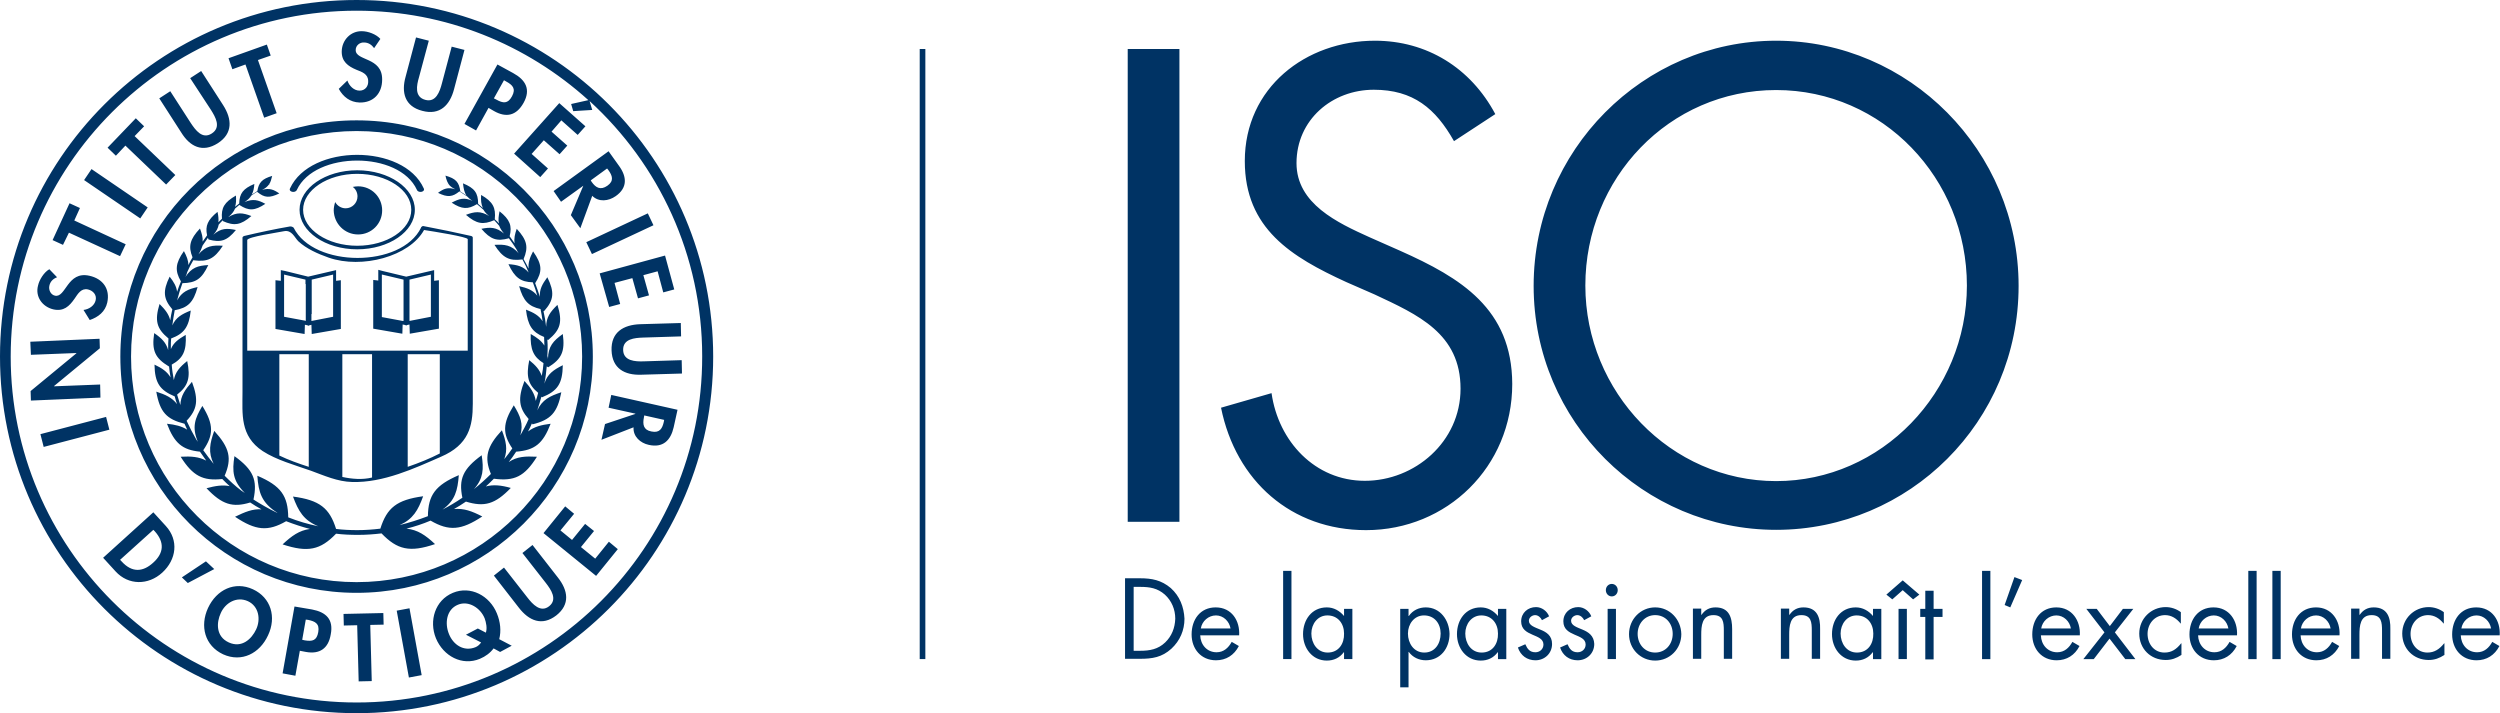 <svg xmlns="http://www.w3.org/2000/svg" viewBox="0 0 841.3 240"><path d="M167.2 206.4c-2.4-5.9-8.8-9.4-14.8-6.9s-8.1 9.4-5.7 15.3c2.5 6 8.8 9.4 14.8 6.9 1.9-.8 3.5-2 4.6-3.5l2.2 1.2 3.9-2.1-4.2-2.2c.7-2.8.4-5.8-.8-8.7zm-3.7 6.5l-2.7-1.4-4 2.1 5.1 2.6c-.4.6-1.1 1.3-1.9 1.6-4 1.6-7.5-.9-8.9-4.4-1.5-3.6-.9-8.3 3-9.9 3.6-1.5 7.6 1.1 9 4.6.5 1.4.9 3.3.4 4.8zM35.7 140.3l-22.1 5.8 1.1 4.3 22.1-5.8-1.1-4.3zm93.3 66l-13.4.3.1 3.9 4.5-.1.5 18.9 4.4-.1-.5-18.9 4.5-.1-.1-3.9zm-95.3-76.9l-15.5.6v-.1l15.4-12.7-.1-3.2-23.3 1 .2 4.4 15.3-.6v.1l-15.4 12.7.1 3.2 23.4-1-.1-4.4zm71.3 75.7l-5.9-1-4 22.5 4.3.8 1.5-8.4 2.1.4c4.5.8 7.5-1.1 8.3-5.9 1-5.1-1.6-7.5-6.3-8.4zm2.1 7.6c-.5 2.9-2 3.2-4.5 2.8l-.9-.2 1.2-6.8.8.1c2.3.5 3.9 1.2 3.4 4.1zm-37.8-23.8l-8.1 5.4 2 1.9 8.9-4.7-2.8-2.6zm109.9-5.5l-3.4 2.7 7.9 10.1c1.7 2.2 4 5.5 1.1 7.8s-5.6-.7-7.3-2.9l-7.9-10.1-3.4 2.7 8.4 10.8c3.4 4.4 7.8 6.3 12.6 2.6 4.7-3.7 4-8.4.5-12.8l-8.5-10.9zm-127.6-11l-16.9 15.3 4.2 4.6c4.3 4.7 11 4.7 15.7.4 4.8-4.4 5.6-10.9 1.2-15.7l-4.2-4.6zm-.1 17c-3.3 3-7 3.5-10.6-.5l-.5-.5 11.2-10.1.5.5c3.3 3.7 3.1 7.3-.6 10.6zm33.6 8.9c-6.1-2.8-12.2.1-15.1 6.3-2.8 6.1-1.1 12.7 5.1 15.6 6.2 2.8 12.3-.3 15.1-6.4 2.9-6.1 1-12.7-5.1-15.5zm1.1 13.5c-1.5 3.2-4.8 6.4-9.2 4.4-4.4-2-4.2-6.7-2.7-9.9 1.5-3.4 5.3-5.7 9.1-4 3.7 1.7 4.4 6.1 2.8 9.5zm47.3-6.3l4.1 22.5 4.3-.8-4.1-22.5-4.3.8zm-39-114.6v3.6l-1.8-.2v16.4l9.8 1.7.1-3.1h.1l.9.2v.1h.4v-.1l.8-.2.1 3.1 9.8-1.7V94.3l-1.6.2v-3.6l-9.4 2.2-7.7-1.9-1.5-.3zm10.4 14.8V94.1l7.2-1.7v14.2l-7.2 1.4h-.1v-2.3zm-2-10.1V108l-.3-.1-7-1.3V92.4l7.2 1.7v1.5zm17.6-16.7c4.5 0 8.1-3.6 8.1-8.1s-3.6-8.1-8.1-8.1c-.6 0-1.2.1-1.8.2 1 .7 1.6 1.9 1.6 3.2 0 2.2-1.8 4-4 4-1.4 0-2.8-.8-3.5-2.1-.3.9-.5 1.9-.5 2.8.1 4.5 3.7 8.1 8.2 8.1zm-22.9-2.7c-5.2.9-10.3 2-15.4 3.2-.3.1-.6.3-.6.6v52.1c0 7.2-.9 14.6 6.8 19.7 4.6 3 10.8 4.7 16.2 6.6 4.4 1.6 9 3.7 13.9 3.8 10.5.3 21-4.6 29.9-8.5 9.3-4 10.7-10.2 10.7-17.8V80c0-.3-.2-.5-.6-.6-5.3-1.2-10.6-2.3-15.9-3.3-.3-.1-.5 0-.7.2l-.1.1c-.1 0-.1.1-.1.2-6.6 13.6-36.1 13.6-42.9 0-.4-.3-.7-.4-1.2-.4zm6.3 80.9c-3.4-1.1-6.8-2.3-9.9-3.8v-34.1h9.9v37.9zm11.3 3.4v-41.3h10v41.5c-3.3.8-6.8.5-10-.2zm32.8-7.9c-3.3 1.7-7 3.2-10.8 4.5v-37.9H148v33.4zm-37.4-65.9c11.2 3.9 27.2-.4 32.1-9.3 3.2.5 14.7 2.3 14.7 3.1V118H83.2V80.8c0-1.1 10.6-2.6 12.4-3 2.6-.5 3.5 2.1 4.8 3.4 2.7 2.5 6.5 4.2 10.2 5.5zm9.6-2.8c10.7 0 19.4-6 19.4-13.3 0-7.3-8.7-13.3-19.4-13.3s-19.4 6-19.4 13.3c0 7.3 8.7 13.3 19.4 13.3zm0-25.4c10 0 18.2 5.4 18.2 12.1 0 6.7-8.2 12.1-18.2 12.1S102 77.2 102 70.6s8.2-12.1 18.2-12.1zm61.6 1.1l2.6-2.9-5.5-4.9 4.1-4.6 5.3 4.7 2.6-2.9-5.3-4.7 3.3-3.8 5.5 4.9 2.6-2.9-8.8-7.8-15.2 17 8.8 7.9zM17.9 104.1c3.5.8 5.4-1 7.2-3.6 1.1-1.6 2.2-3.6 4.5-3.1 1.7.4 3 1.8 2.6 3.6-.4 1.9-2.3 3.1-4.1 3.3l2.1 3.4c2.9-1 5.2-2.8 5.9-5.9 1-4.6-1.5-8-6-9-7.5-1.7-7.9 7.5-11.6 6.7-1.4-.3-2.2-1.9-1.9-3.3.3-1.5 1.3-2.4 2.6-2.9l-2.6-2.7c-1.8 1-3.4 3.6-3.8 5.5-1 3.7 1.4 7.1 5.1 8zm379-87.6h-17.4v159.1h17.4V16.5zM173.2 81.9c-.6-.8-1.1-1.6-1.7-2.4.9-3.5.1-5.6-3.4-8.4-.3 1.6-.5 2.9-.2 4.1-.4-.5-.9-1-1.4-1.4.4-3.9-.6-5.9-4.6-8.2-.1 1.8 0 3.1.6 4.4-.5-.5-1.1-.9-1.6-1.4 0-3.7-1.2-5.3-5.1-6.9.2 1.7.4 3 1.2 4.1-.7-.5-1.5-1-2.2-1.4h.1c-.4-3.1-1.5-4.3-5-5.3.3 1.4.7 2.5 1.4 3.3-.4-.2-.8-.5-1.3-.7.4.2.9.5 1.3.7.5.5 1.1.9 1.9 1.3-2.5-.8-3.9-.2-5.8 1.2 3.2 1.6 4.9 1.4 7.2-.5.9.6 1.7 1.1 2.6 1.7.5.5 1 1 1.8 1.5-2.8-1.3-4.5-.7-7 .6 3.5 2.3 5.5 2.3 8.5.5.7.6 1.5 1.2 2.2 1.9.4.7 1 1.4 1.9 2.1-2.9-1.8-4.9-1.5-7.8-.4 3.6 3.1 5.8 3.4 9.5 1.8.6.6 1.2 1.3 1.7 1.9.3.8.8 1.6 1.6 2.6-2.6-2.2-4.6-2.2-7.6-1.6 3.1 3.6 5.2 4.3 9.2 3.2v-.1c.9 1.2 1.8 2.5 2.6 3.8.2.4.4.9.8 1.4-2.5-2.9-4.8-3.1-8.2-2.9 2.8 4.4 5 5.5 9.4 4.9.8 1.4 1.5 2.9 2.1 4.4-1.8-2.1-3.9-2.6-6.8-2.8 2.1 4.5 4.1 6 8.2 6.1.6 1.5 1.1 3 1.5 4.5-1.5-1.9-3.4-2.6-6.1-3.2 1.4 5 3.2 6.8 7.2 7.7.3 1.3.5 2.7.7 4.1-1.2-1.9-3-2.9-5.6-3.9.6 5.3 2.1 7.6 6.1 9.2 0 1 .1 1.9.1 2.9-1-1.6-2.5-2.7-4.6-3.9-.2 5.2.9 7.7 4.3 9.8-.1 1.4-.3 2.9-.6 4.3-.7-2.1-2.1-3.6-4.2-5.3-1.1 5.5-.4 8.2 3 11-.2.9-.5 1.8-.8 2.7-.4-2.5-1.7-4.4-3.8-6.7-2.3 5.9-1.9 9.1 1.4 12.8-.8 1.9-1.8 3.7-2.8 5.5 1.1-3.9 0-6.5-2.2-10.1-3.8 6.1-3.8 9.6-.5 14.5-.8 1.2-1.7 2.4-2.7 3.6 1.2-3.3.6-6-.8-9.7-5.1 5.5-6 9.1-3.7 14.7-1.8 1.8-3.7 3.5-5.7 5.1 3.2-3.6 3.3-6.8 2.6-11.4-6.3 4.6-7.8 8-6.5 14.3-2.2 1.5-4.4 2.8-6.7 4 4.3-3.1 5.1-6.5 5.5-11.6-7.9 3.4-10.3 6.7-10.4 13.8-3.1 1.2-6.3 2.2-9.5 3 4.5-2 6.2-5 7.9-9.7-8.9 1.2-12.2 3.9-14.4 10.9-2.5.3-5.1.5-7.7.5-2.4 0-4.8-.1-7.2-.4-2.2-7-5.5-9.7-14.5-10.9 1.8 4.9 3.6 8 8.5 10-3.4-.7-6.8-1.7-10.1-3-.1-7.2-2.4-10.6-10.4-14 .4 5.6 1.4 9.1 6.8 12.5-.1 0-.2-.1-.3-.1-2.7-1.3-5.3-2.8-7.8-4.4 1.4-6.5 0-10-6.4-14.6-.8 5.1-.6 8.3 3.5 12.4-.4-.3-.8-.5-1.2-.8-2-1.5-3.8-3.2-5.6-5 2.5-5.8 1.7-9.4-3.5-15.1-1.5 4.2-2.1 7.2-.2 11.1-1.2-1.5-2.4-3-3.5-4.6 3.5-5.1 3.6-8.6-.3-14.9-2.5 4.2-3.6 7.1-1.5 12.1-.2-.3-.3-.5-.5-.7-1.2-2.1-2.3-4.2-3.3-6.4 3.6-3.8 4.1-7 1.8-13.1-2.3 2.6-3.8 4.7-3.9 7.8-.4-1.2-.7-2.3-1.1-3.5 3.7-2.9 4.6-5.6 3.4-11.3-2.5 2-4 3.7-4.5 6.4-.3-1.7-.6-3.4-.7-5.2 3.8-2.1 5-4.6 4.7-10-2.4 1.4-4.1 2.6-5 4.8v-.8c0-.9 0-1.9.1-2.8 4.3-1.6 6-3.8 6.6-9.4-3 1.2-5 2.3-6.2 5 .2-1.7.5-3.4.8-5.1 4.4-.8 6.3-2.6 7.7-7.8-3.2.7-5.3 1.6-6.9 4.5.5-2 1.1-3.9 1.8-5.8 4.5-.1 6.5-1.4 8.7-6.1-3.5.2-5.6.8-7.7 4 .3-.6.5-1.1.6-1.6.6-1.4 1.3-2.8 2.1-4.1 0 0 0 .1.1.1 4.6.6 6.9-.4 9.8-4.9-3.5-.2-5.7 0-8.2 2.9.7-1.1 1.1-2.1 1.4-3 .6-.9 1.2-1.7 1.8-2.6 0 .2.1.4.2.6 4 1.1 6.2.5 9.2-3.2-3-.6-5-.7-7.6 1.6 1.1-1.2 1.6-2.3 1.8-3.4.4-.5.9-1 1.4-1.5v.3c3.8 1.7 6 1.4 9.6-1.7-2.9-1.1-4.9-1.4-7.8.4 1.2-1 1.9-1.9 2.3-2.9.5-.4 1-.9 1.5-1.3v.1c3.1 2 5.1 2 8.7-.4-2.4-1.3-4.1-1.8-7-.6 1.1-.7 1.8-1.4 2.3-2.2.6-.4 1.3-.9 2-1.3v.1c2.4 2 4.1 2.1 7.4.5-1.9-1.3-3.3-1.9-5.8-1.2 1.1-.5 1.8-1.1 2.3-1.8.1-.1.3-.2.4-.2-.1.1-.3.2-.4.2.6-.8.8-1.7 1.1-2.9-3.4 1-4.5 2.2-5 5.1-.6.4-1.2.8-1.9 1.2.6-1 .8-2.2.9-3.6-3.8 1.6-5 3.2-5.1 6.6-.5.4-.9.7-1.4 1.1.4-1.1.4-2.3.3-3.8-3.9 2.3-5 4.1-4.7 7.8l-1.2 1.2c.1-1.1 0-2.2-.3-3.5-3.3 2.7-4.2 4.7-3.5 7.9l-1.5 2.1c.1-1.4-.3-2.8-.9-4.4-3.4 3.6-4 6-2.5 9.7-.5.9-1 1.7-1.4 2.6 0-1.6-.6-3-1.5-4.7-2.9 4.1-3.1 6.6-1 10.2-.5 1.2-.9 2.3-1.3 3.5-.2-1.8-1.1-3.3-2.5-5.1-2.4 4.9-2.1 7.5.9 11-.3 1.2-.5 2.4-.7 3.7-.5-2.1-1.7-3.6-3.6-5.5-1.7 5.6-1 8.3 3 11.6-.1 1.1-.1 2.2-.1 3.4v.5c-.7-2.5-2.2-4-4.7-5.7-.9 5.9.3 8.4 4.9 11.2h.1c.1 1.2.3 2.5.5 3.7-1.2-2-2.9-3.1-5.4-4.3.1 6.2 1.8 8.6 6.8 10.7.2.9.5 1.8.8 2.6-1.7-2.2-3.9-3.2-7-4.2 1.2 6.9 3.5 9.3 9.5 10.8.3.7.6 1.3.9 2-1.9-1.2-4-1.7-6.8-2 2.5 6.6 5.2 8.8 11.1 9.4l2.1 3c-2.5-1.3-5.1-1.5-8.6-1.3 4.1 6.5 7.5 8.2 14 7.5.8.8 1.6 1.6 2.5 2.4-2.4-.5-4.8-.1-7.8.7 5.2 5.5 8.8 6.6 14.7 4.8 1.2.8 2.5 1.6 3.8 2.3-3-.2-5.6.9-8.9 2.5 7 4.7 11.1 5 17.2 1.5 2.6 1 5.3 1.9 8 2.6-3.6.5-6.1 2.3-9.2 5.2 8.5 2.8 12.7 1.9 18-3.6 2.4.3 4.9.4 7.4.4 2.7 0 5.3-.2 7.9-.5 5.3 5.5 9.5 6.5 18 3.6-3.2-3-5.8-4.8-9.6-5.2 2.8-.7 5.5-1.6 8.1-2.7 6.2 3.6 10.3 3.3 17.4-1.4-3.5-1.8-6.2-2.8-9.5-2.5 1.4-.8 2.7-1.6 4-2.5 6.2 1.9 9.8.9 15.1-4.6-3.2-.9-5.8-1.2-8.4-.5.9-.8 1.8-1.7 2.7-2.6 6.9.9 10.3-.7 14.5-7.4-3.9-.2-6.7-.1-9.5 1.8.9-1.1 1.7-2.3 2.5-3.5 6.2-.5 9-2.6 11.6-9.4-3.2.4-5.5 1-7.6 2.6.5-.9.9-1.8 1.3-2.7.1.1.2.2.2.3 6.1-1.5 8.4-3.9 9.7-10.8-3.9 1.3-6.4 2.5-8.1 6.1.5-1.5 1-3.1 1.4-4.6.1.1.2.1.2.2 5.2-2.1 6.9-4.5 7-10.8-3.2 1.6-5.2 3-6.2 6.2.4-1.9.6-3.8.8-5.8.2.1.3.2.5.3 4.5-2.8 5.7-5.3 4.9-11.2-3.2 2.3-4.9 4.1-5 8.4 0-.4-.1-.7-.2-1 0-.7.1-1.4.1-2.2 0-1.1 0-2.2-.1-3.3.1 0 .2.1.3.1 4.1-3.4 4.9-6 3.1-11.8-2.4 2.3-3.8 4.2-3.8 7.4-.2-1.8-.5-3.6-.9-5.3h.2c3.3-3.7 3.6-6.3 1.1-11.4-1.7 2.3-2.7 4.1-2.5 6.6-.5-1.5-1-3.1-1.6-4.6 2.5-3.9 2.4-6.3-.7-10.7-1.1 2.1-1.7 3.8-1.5 5.8-.5-1.1-1.1-2.1-1.7-3.2 1.7-4 1.2-6.4-2.3-10.2-.6 1.7-1 3.3-.7 4.9zm-37.7 27.3l1 .2v.1h.4v-.1l.9-.2.1 3.1 9.8-1.7V94.3l-1.6.2v-3.6l-9.4 2.2-7.9-1.9-1.5-.4v3.6l-1.7-.2v16.4l9.8 1.7.1-3.1zm2.3-4.3V94.1l7.2-1.7v14.2l-7.2 1.4v-3.1zm-9.2-12.5l7.2 1.7V108h-.3l-7-1.3V92.4zM42.2 49l13.7 13.1 3.1-3.2-13.7-13.1 3.2-3.3-2.8-2.7-9.5 9.9 2.8 2.7 3.2-3.4zm31.1-.8c5.1-3.3 4.8-8.1 1.8-12.8l-7.4-11.5-3.7 2.4L71 37c1.5 2.4 3.5 5.8.3 7.9-3.2 2.1-5.5-1.1-7.1-3.5l-6.9-10.7-3.7 2.4L61 44.6c2.9 4.7 7.1 6.9 12.3 3.6zM49.7 69.8L30.8 56.9l-2.5 3.7 18.9 12.9 2.5-3.7zM120 40.5c-43.9 0-79.5 35.6-79.5 79.5s35.6 79.5 79.5 79.5 79.5-35.6 79.5-79.5-35.6-79.5-79.5-79.5zm0 155.4c-41.9 0-75.9-34-75.9-75.9 0-41.9 34.1-75.9 75.9-75.9 41.9 0 75.9 34.1 75.9 75.9 0 41.9-34 75.9-75.9 75.9zM23.2 78.3l17.2 7.9 1.9-4-17.3-8 1.9-4.2-3.5-1.6-5.7 12.4 3.5 1.6 2-4.1zm118.9-41c5.9 1.6 9.3-1.9 10.7-7.3l3.5-13.2-4.3-1.1-3.3 12.4c-.7 2.7-2 6.5-5.6 5.5-3.7-1-2.9-4.9-2.1-7.6l3.3-12.3-4.3-1.1-3.5 13.2c-1.5 5.3-.3 10 5.6 11.5zM82.6 21.7l6.3 17.9 4.2-1.5-6.3-17.9 4.3-1.5-1.3-3.7-12.9 4.6 1.3 3.7 4.4-1.6zm81.8 14.6l1.9 1.1c4.1 2.3 7.5 1.5 9.9-2.8 2.5-4.5.7-7.7-3.5-10l-5.3-2.9-11.1 20 3.9 2.2 4.2-7.6zm5.2-9.3l.7.4c2.2 1.2 3.4 2.4 2 5s-3 2.4-5.3 1.1l-.8-.4 3.4-6.1zM121 30.5c-1.9 0-3.5-1.6-4.1-3.4l-2.9 2.8c1.5 2.7 3.8 4.5 7 4.6 4.7.1 7.6-3.1 7.6-7.7.1-7.7-9-6.2-8.9-10 0-1.5 1.4-2.6 2.8-2.5 1.5 0 2.6.8 3.4 1.9l2.1-3.1c-1.4-1.6-4.2-2.6-6.2-2.6-3.8-.1-6.7 3-6.8 6.7-.1 3.5 2.1 5.1 5 6.3 1.8.7 3.9 1.4 3.9 3.8.1 1.7-1 3.2-2.9 3.2zM99.9 63.9c6.1-13.1 34.4-13.2 40.4 0 .5 1.2 2.9.7 2.3-.5-6.8-15.1-38.1-15-45 0-.6 1.2 1.8 1.7 2.3.5zm574.7 139.7l1.9.8 4-9.2-2.6-1-3.3 9.4zm-23.9-4.8zm-15.9 1.3l2 1.6 3.5-3.1 3.5 3.1 2.1-1.6-5.6-4.8-5.5 4.8zM597.7 13.7c-44.7 0-81.6 36.9-81.6 82.5 0 45.8 37 82.1 81.6 82.1 44.7 0 81.6-36.3 81.6-82.1 0-45.5-36.9-82.5-81.6-82.5zm0 148.2c-35.5 0-64.2-30-64.2-65.8 0-36.1 28.2-65.8 64.2-65.8 35.9 0 64.2 29.8 64.2 65.8 0 35.8-28.7 65.8-64.2 65.8zm69.3 59.9h2.8v-29.7H667v29.7zm-16.3-23h-2.8v6.1h-1.7v2.7h1.7v14.3h2.8v-14.3h3v-2.7h-3v-6.1zm-73.4 5.6c-2.1 0-3.6.9-4.7 2.5h-.1v-2.1h-2.8v16.9h2.8v-8c0-3 .2-6.7 4.1-6.7 3.3 0 3.5 2.4 3.5 5.2v9.5h2.8v-10c0-3.9-1-7.3-5.6-7.3zm-377-16.4l-4.8-3.9 4.4-5.4-3-2.4-4.4 5.4-3.9-3.2 4.6-5.6-3-2.5-7.3 9 17.7 14.4 7.3-9-3-2.5-4.6 5.7zm406.6 16.4c-2.1 0-3.6.9-4.7 2.5h-.1v-2.1h-2.8v16.9h2.8v-8c0-3 .2-6.7 4.1-6.7 3.3 0 3.5 2.4 3.5 5.2v9.5h2.8v-10c.1-3.9-1-7.3-5.6-7.3zm23.4 2.9c-1.5-1.8-3.5-2.9-5.8-2.9-5 0-8 4.1-8 9 0 4.7 3.1 8.9 8 8.9 2.3 0 4.3-.9 5.7-2.8h.1v2.3h2.8v-16.9h-2.8v2.4zm-5.4 12.3c-3.5 0-5.5-3.1-5.5-6.4 0-3.2 2.1-6.1 5.4-6.1 3.5 0 5.6 2.7 5.6 6.1.1 3.4-1.8 6.4-5.5 6.4zm139.8 2.2h2.8v-29.7h-2.8v29.7zM692 204.4c-5.2 0-8.1 4.1-8.1 9.1 0 4.9 3.2 8.7 8.2 8.7 3.4 0 6.1-1.7 7.7-4.8l-2.4-1.4c-1.1 2-2.7 3.5-5.1 3.5-3.2 0-5.4-2.5-5.5-5.7h13.1c.3-4.9-2.6-9.4-7.9-9.4zm-5.1 7.1c.4-2.5 2.6-4.4 5.1-4.4 2.5 0 4.5 2 4.9 4.4h-10zm92.5-7.1c-5.2 0-8.1 4.1-8.1 9.1 0 4.9 3.2 8.7 8.2 8.7 3.4 0 6.1-1.7 7.7-4.8l-2.4-1.4c-1.1 2-2.7 3.5-5.1 3.5-3.2 0-5.4-2.5-5.5-5.7h13.1c.3-4.9-2.6-9.4-7.9-9.4zm-5.1 7.1c.4-2.5 2.6-4.4 5.1-4.4 2.5 0 4.5 2 4.9 4.4h-10zm59-7.1c-5.2 0-8.1 4.1-8.1 9.1 0 4.9 3.2 8.7 8.2 8.7 3.4 0 6.1-1.7 7.7-4.8l-2.4-1.4c-1.1 2-2.7 3.5-5.1 3.5-3.2 0-5.4-2.5-5.5-5.7h13.1c.3-4.9-2.5-9.4-7.9-9.4zm-5 7.1c.4-2.5 2.6-4.4 5.1-4.4 2.5 0 4.5 2 4.9 4.4h-10zm-11.4 8.1c-3.5 0-5.7-2.9-5.7-6.3s2.4-6.3 5.9-6.3c2.2 0 3.9 1.2 5.2 2.8h.1V206c-1.5-1.1-3.3-1.7-5.1-1.7-4.9 0-8.9 3.9-8.9 8.9 0 5.1 3.8 8.9 8.9 8.9 2 0 3.6-.6 5.3-1.7v-3.9h-.1c-1.6 2-3.3 3.1-5.6 3.1zm-18.1-15.2c-2.1 0-3.6.9-4.7 2.5h-.1v-2.1h-2.8v16.9h2.8v-8c0-3 .2-6.7 4.1-6.7 3.3 0 3.5 2.5 3.5 5.2v9.5h2.8v-10c.1-3.9-1-7.3-5.6-7.3zm-42.2 17.4h2.8v-29.7h-2.8v29.7zm-28.2-2.2c-3.5 0-5.7-2.9-5.7-6.3s2.4-6.3 5.9-6.3c2.2 0 3.9 1.2 5.2 2.8h.1V206c-1.5-1.1-3.3-1.7-5.1-1.7-4.9 0-8.9 3.9-8.9 8.9 0 5.1 3.8 8.9 8.9 8.9 2 0 3.6-.6 5.3-1.7v-3.9h-.1c-1.6 2-3.2 3.1-5.6 3.1zm-10.5-14.7h-3.5l-4.4 5.8-4.4-5.8h-3.5l6.1 7.9-7.1 9h3.5l5.3-6.9 5.3 6.9h3.4l-6.9-9 6.2-7.9zm27-.5c-5.2 0-8.1 4.1-8.1 9.1 0 4.9 3.2 8.7 8.2 8.7 3.4 0 6.1-1.7 7.7-4.8l-2.4-1.4c-1.1 2-2.7 3.5-5.1 3.5-3.2 0-5.4-2.5-5.5-5.7h13.1c.3-4.9-2.6-9.4-7.9-9.4zm-5 7.1c.4-2.5 2.6-4.4 5.1-4.4 2.5 0 4.5 2 4.9 4.4h-10zm-101 10.3h2.8v-16.9h-2.8v16.9zM120 0C53.7 0 0 53.7 0 120s53.7 120 120 120 120-53.7 120-120S186.3 0 120 0zm0 236.4C55.8 236.4 3.6 184.2 3.6 120S55.8 3.6 120 3.6c30 0 57.3 11.4 78 30.1l-5.8 1.3.7 2.4 6.4-.4-.9-3c23.3 21.3 37.9 51.9 37.9 85.9.1 64.3-52.1 116.5-116.3 116.5zm68.8-168.5l7.5-5.4-4.2 9.9 3.2 4.4 4-10.9c2.2 2.2 5.5 1.8 7.9.1 4-2.8 3.8-6.5 1.1-10.2l-3.5-4.9-18.5 13.4 2.5 3.6zm15.5-11.2l.4.5c1.4 1.9 2 3.7-.3 5.3-2.3 1.6-3.9.7-5.3-1.3l-.3-.5 5.5-4zm204.8 147.7c-5.2 0-8.1 4.1-8.1 9.1 0 4.9 3.2 8.7 8.2 8.7 3.4 0 6.1-1.7 7.7-4.8l-2.4-1.4c-1.1 2-2.7 3.5-5.1 3.5-3.2 0-5.4-2.5-5.5-5.7H417c.3-4.9-2.5-9.4-7.9-9.4zm-5 7.1c.4-2.5 2.6-4.4 5.1-4.4 2.5 0 4.5 2 4.9 4.4h-10zm152.9-7.1c-4.9 0-8.8 4-8.8 9s3.9 8.9 8.8 8.9 8.8-3.9 8.8-8.9c-.1-5-3.9-9-8.8-9zm0 15.2c-3.5 0-5.9-2.8-5.9-6.3 0-3.4 2.4-6.3 5.9-6.3 3.5 0 5.9 2.8 5.9 6.3s-2.4 6.3-5.9 6.3zm-247.5 2.2h1.9V16.5h-1.9v205.3zM199.2 85.5l20.7-9.7-1.9-4-20.7 9.7 1.9 4zm5.6 51.7l9 2v.1l-10.2 3.4-1.2 5.3 10.8-4.2c-.2 3.1 2.3 5.3 5.1 5.9 4.8 1.1 7.4-1.5 8.4-5.9l1.3-5.9-22.3-5-.9 4.3zm11.9 3.2l.1-.6 6.7 1.5-.1.6c-.5 2.3-1.4 3.9-4.2 3.3-2.7-.5-3-2.4-2.5-4.8zm-10.9-22.5c.2 6.1 4.4 8.4 10 8.2l13.7-.4-.1-4.5-12.8.4c-2.8.1-6.8-.1-6.9-3.8-.1-3.8 3.9-4.1 6.7-4.2l12.8-.4-.1-4.5-13.7.4c-5.6.2-9.8 2.7-9.6 8.8zm-.8-14.6l3.7-1-1.9-7.1 6-1.6 1.9 6.8 3.7-1-1.9-6.8 4.8-1.3 1.9 7.1 3.7-1-3.1-11.4-22 6 3.2 11.3zm189 94.6c-3.2-2.7-6.4-3.3-10.4-3.3h-5v27.1h5c4.2 0 7.4-.5 10.6-3.4 2.9-2.7 4.4-6.2 4.4-10.1-.2-4-1.6-7.6-4.6-10.3zm-1.9 18.3c-2.4 2.3-5.2 2.8-8.4 2.8h-2.2v-21.5h2.2c3.2 0 5.8.4 8.3 2.6 2.3 2.1 3.5 5 3.5 8.1-.1 3.1-1.2 5.9-3.4 8zm79.1-131.8l-10.4-4.6c-10.6-4.8-24.5-11.2-24.5-24.9 0-14.6 12-24.7 26-24.7 13.3 0 20.8 6.3 27 17.3l13.9-9.1c-8.3-15.6-23.1-24.7-40.5-24.7-23.3 0-43.8 15.8-43.8 40.5 0 22.8 15.8 32.3 34.1 40.7l9.6 4.2c14.5 6.8 28.9 13.1 28.9 31.7 0 17.9-15.4 31-32.2 31-16.8 0-29.1-13.3-31.4-29.5l-17 4.9c5 24.7 23.7 41.2 48.8 41.2 27.2 0 49.2-21.3 49.2-49.2-.1-25.3-17.3-35.7-37.7-44.8zm47.2 127.5c-1.9-.8-3.9-1.4-3.9-3 0-1.1 1.1-1.9 2.1-1.9s1.9.8 2.3 1.7l2.4-1.3c-.7-1.8-2.5-3.1-4.4-3.1-2.7 0-5 1.9-5 4.8 0 5.3 7.5 4 7.5 7.8 0 1.5-1.2 2.6-2.7 2.6-1.9 0-2.7-1.1-3.4-2.7l-2.5 1.1c.9 2.7 3.1 4.3 5.9 4.3 3.1 0 5.6-2.3 5.6-5.5 0-2.8-1.9-4-3.9-4.8zm22.6 9.9h2.8v-16.9H541v16.9zm-8.4-9.9c-1.9-.8-3.9-1.4-3.9-3 0-1.1 1.1-1.9 2.1-1.9s1.9.8 2.3 1.7l2.4-1.3c-.7-1.8-2.5-3.1-4.4-3.1-2.7 0-5 1.9-5 4.8 0 5.3 7.5 4 7.5 7.8 0 1.5-1.2 2.6-2.7 2.6-1.9 0-2.7-1.1-3.4-2.7l-2.5 1.1c.9 2.7 3.1 4.3 5.9 4.3 3.1 0 5.6-2.3 5.6-5.5-.1-2.8-2-4-3.9-4.8zm-28.5-4.6c-1.5-1.8-3.5-2.9-5.8-2.9-5 0-8 4.1-8 9 0 4.7 3.1 8.9 8 8.9 2.3 0 4.3-.9 5.7-2.8h.1v2.3h2.8v-16.9h-2.8v2.4zm-5.5 12.3c-3.5 0-5.5-3.1-5.5-6.4 0-3.2 2.1-6.1 5.4-6.1 3.5 0 5.6 2.7 5.6 6.1.1 3.4-1.8 6.4-5.5 6.4zm43.8-23.1c-1.1 0-2 .9-2 2.1 0 1.2.9 2.1 2 2.1s2-.9 2-2.1c0-1.2-.9-2.1-2-2.1zm-110.6 25.3h2.8v-29.7h-2.8v29.7zm20.5-14.5c-1.5-1.8-3.5-2.9-5.8-2.9-5 0-8 4.1-8 9 0 4.7 3.1 8.9 8 8.9 2.3 0 4.3-.9 5.7-2.8h.1v2.3h2.8v-16.9h-2.8v2.4zm-5.5 12.3c-3.5 0-5.5-3.1-5.5-6.4 0-3.2 2.1-6.1 5.4-6.1 3.5 0 5.6 2.7 5.6 6.1.1 3.4-1.8 6.4-5.5 6.4zm33-15.2c-2.3 0-4.4 1-5.7 2.9h-.1v-2.4h-2.8v26.4h2.8v-11.9h.1c1.3 1.8 3.4 2.8 5.7 2.8 5 0 8-4.1 8-8.9-.1-4.6-3.1-8.9-8-8.9zm-.5 15.2c-3.5 0-5.5-3.1-5.5-6.4 0-3.2 2.1-6.1 5.4-6.1 3.5 0 5.6 2.7 5.6 6.1 0 3.4-1.9 6.4-5.5 6.4z" fill="#003364"/></svg>